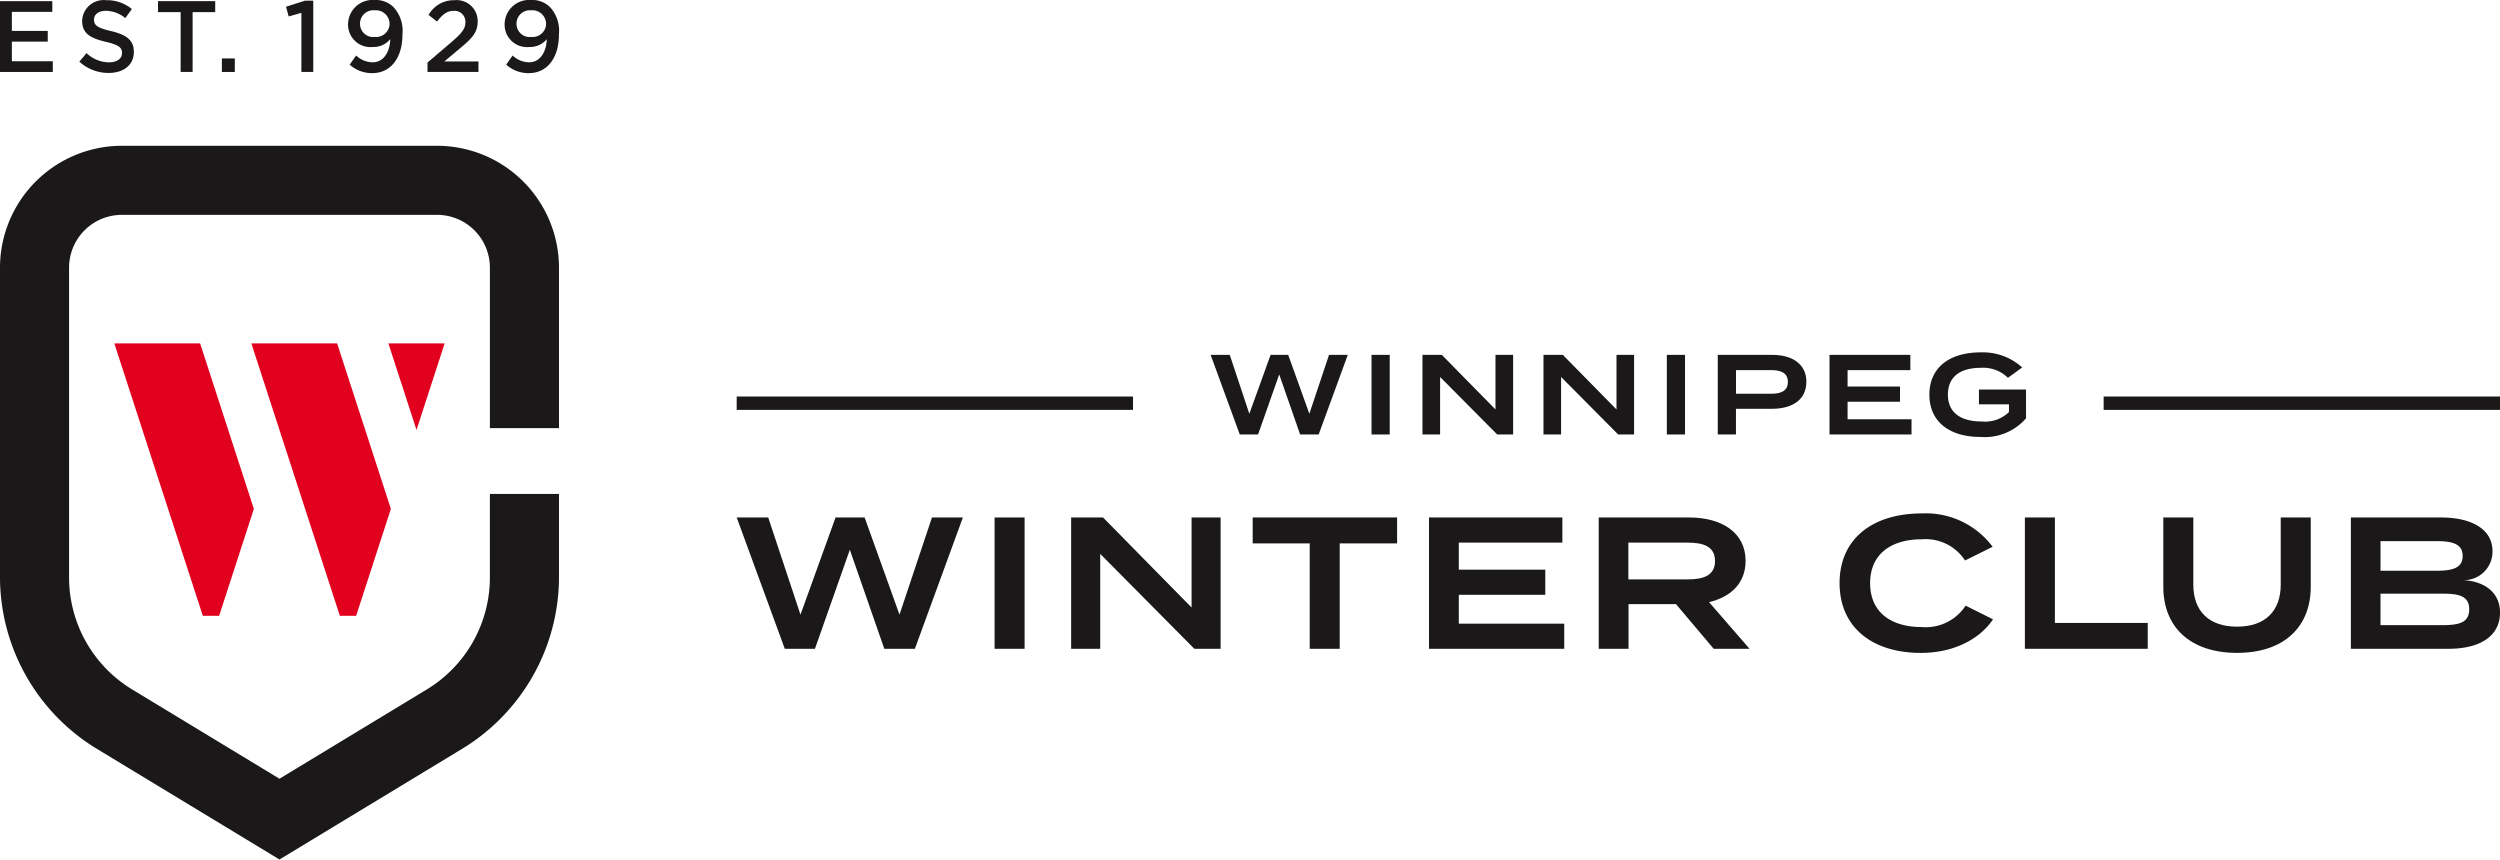 <svg id="logo" xmlns="http://www.w3.org/2000/svg" xmlns:xlink="http://www.w3.org/1999/xlink" width="265.209" height="91.179" viewBox="0 0 265.209 91.179">
  <defs>
    <clipPath id="clip-path">
      <rect id="Rectangle_2564" data-name="Rectangle 2564" width="265.208" height="91.179" fill="none"/>
    </clipPath>
  </defs>
  <rect id="Rectangle_2558" data-name="Rectangle 2558" width="42.047" height="1.417" transform="translate(223.162 42.065)" fill="#1a1818"/>
  <rect id="Rectangle_2559" data-name="Rectangle 2559" width="42.046" height="1.416" transform="translate(78.15 42.065)" fill="#1a1818"/>
  <path id="Path_1490" data-name="Path 1490" d="M134.393,77.549,129.3,91.478h-3.243L122.4,80.972l-3.7,10.506h-3.2L110.4,77.549h3.343l3.422,10.308,3.721-10.308h3.084l3.7,10.308,3.443-10.308Z" transform="translate(-32.247 -22.652)" fill="#1a1818"/>
  <rect id="Rectangle_2560" data-name="Rectangle 2560" width="3.183" height="13.929" transform="translate(105.509 54.897)" fill="#1a1818"/>
  <path id="Path_1491" data-name="Path 1491" d="M176.371,77.549V91.478h-2.786L163.6,81.409V91.478h-3.084V77.549H163.9l9.392,9.551V77.549Z" transform="translate(-46.885 -22.652)" fill="#1a1818"/>
  <path id="Path_1492" data-name="Path 1492" d="M203.043,80.3h-6.089V91.478h-3.183V80.3h-6.049V77.549h15.321Z" transform="translate(-54.833 -22.652)" fill="#1a1818"/>
  <path id="Path_1493" data-name="Path 1493" d="M228.489,88.812v2.666H214.143V77.549H228.29v2.667H217.306v2.866h9.173v2.666h-9.173v3.065Z" transform="translate(-62.55 -22.652)" fill="#1a1818"/>
  <g id="Group_3447" data-name="Group 3447">
    <g id="Group_3446" data-name="Group 3446" clip-path="url(#clip-path)">
      <path id="Path_1494" data-name="Path 1494" d="M251.777,91.478l-4-4.736h-5.035v4.736H239.58V77.549h9.61c3.4,0,5.97,1.572,5.97,4.6,0,2.368-1.572,3.84-3.88,4.378l4.3,4.955Zm-2.766-7.362c1.671,0,2.905-.4,2.905-1.95s-1.234-1.95-2.905-1.95h-6.288v3.9Z" transform="translate(-69.981 -22.652)" fill="#1a1818"/>
      <path id="Path_1495" data-name="Path 1495" d="M289.043,86.72l2.905,1.453c-1.313,1.969-4,3.561-7.641,3.561-5.233,0-8.636-2.766-8.636-7.4s3.4-7.4,8.775-7.4a8.844,8.844,0,0,1,7.462,3.542l-2.925,1.453a4.986,4.986,0,0,0-4.577-2.248c-3.3,0-5.493,1.591-5.493,4.656s2.189,4.656,5.493,4.656a5.06,5.06,0,0,0,4.636-2.268" transform="translate(-80.523 -22.471)" fill="#1a1818"/>
      <path id="Path_1496" data-name="Path 1496" d="M316.474,88.732v2.746H303.441V77.549h3.184V88.732Z" transform="translate(-88.634 -22.652)" fill="#1a1818"/>
      <path id="Path_1497" data-name="Path 1497" d="M339.825,77.549v7.362c0,4.179-2.766,7-7.82,7s-7.82-2.825-7.82-7V77.549h3.183v7.124c0,2.786,1.632,4.457,4.636,4.457s4.637-1.671,4.637-4.457V77.549Z" transform="translate(-94.693 -22.652)" fill="#1a1818"/>
      <path id="Path_1498" data-name="Path 1498" d="M368.112,87.657c0,2.467-2.109,3.821-5.452,3.821H352.294V77.549h9.57c3.343,0,5.453,1.313,5.453,3.561a3.021,3.021,0,0,1-3.1,3.084c2.189.12,3.9,1.254,3.9,3.462M355.437,83.2h5.91c1.73,0,2.805-.279,2.805-1.572,0-1.274-1.075-1.572-2.805-1.572h-5.91Zm9.412,4.1c0-1.413-1.055-1.671-2.846-1.671h-6.567V88.97H362c1.791,0,2.846-.279,2.846-1.671" transform="translate(-102.904 -22.652)" fill="#1a1818"/>
      <path id="Path_1499" data-name="Path 1499" d="M195.971,53.18l-3.089,8.445h-1.966l-2.219-6.37-2.244,6.37h-1.942l-3.088-8.445h2.027l2.075,6.249,2.256-6.249h1.869l2.244,6.249,2.087-6.249Z" transform="translate(-52.993 -15.534)" fill="#1a1818"/>
      <rect id="Rectangle_2561" data-name="Rectangle 2561" width="1.93" height="8.445" transform="translate(145.497 37.646)" fill="#1a1818"/>
      <path id="Path_1500" data-name="Path 1500" d="M222.782,53.18v8.445h-1.689l-6.056-6.1v6.1h-1.87V53.18h2.051l5.694,5.791V53.18Z" transform="translate(-62.265 -15.534)" fill="#1a1818"/>
      <path id="Path_1501" data-name="Path 1501" d="M240.911,53.18v8.445h-1.689l-6.056-6.1v6.1H231.3V53.18h2.051l5.694,5.791V53.18Z" transform="translate(-67.561 -15.534)" fill="#1a1818"/>
      <rect id="Rectangle_2562" data-name="Rectangle 2562" width="1.93" height="8.445" transform="translate(176.823 37.646)" fill="#1a1818"/>
      <path id="Path_1502" data-name="Path 1502" d="M266.815,56.039c0,1.87-1.448,2.859-3.619,2.859h-3.848v2.727h-1.93V53.18H263.2c2.171,0,3.619,1.013,3.619,2.859m-1.966.012c0-.965-.724-1.255-1.809-1.255h-3.692v2.51h3.692c1.085,0,1.809-.29,1.809-1.254" transform="translate(-75.191 -15.534)" fill="#1a1818"/>
      <path id="Path_1503" data-name="Path 1503" d="M282.865,60.008v1.617h-8.7V53.18h8.576V54.8h-6.659v1.737h5.561V58.15h-5.561v1.858Z" transform="translate(-80.084 -15.534)" fill="#1a1818"/>
      <path id="Path_1504" data-name="Path 1504" d="M299.382,59.8a5.8,5.8,0,0,1-4.8,1.979c-3.39,0-5.453-1.665-5.453-4.488s2.063-4.487,5.453-4.487a6.22,6.22,0,0,1,4.391,1.6l-1.509,1.1a3.751,3.751,0,0,0-2.871-1.061c-2.208,0-3.5.965-3.5,2.846s1.327,2.847,3.571,2.847a3.642,3.642,0,0,0,2.907-1v-.82h-3.185V56.749h4.994Z" transform="translate(-84.453 -15.424)" fill="#1a1818"/>
      <path id="Path_1505" data-name="Path 1505" d="M58.2,51.457l2.985,9.186,2.985-9.186Z" transform="translate(-17 -15.03)" fill="#e1001d"/>
      <path id="Path_1506" data-name="Path 1506" d="M26.231,51.457h-9.1l9.389,28.9H28.25l3.685-11.341Z" transform="translate(-5.004 -15.03)" fill="#e1001d"/>
      <path id="Path_1507" data-name="Path 1507" d="M46.765,51.457h-9.1l9.389,28.9h1.729l3.685-11.341Z" transform="translate(-11.002 -15.03)" fill="#e1001d"/>
      <path id="Path_1508" data-name="Path 1508" d="M59.3,58.777v8.862A21.342,21.342,0,0,1,49.072,85.789L29.648,97.56,10.225,85.789A21.341,21.341,0,0,1,0,67.639V34.774A12.943,12.943,0,0,1,12.928,21.846H46.37A12.943,12.943,0,0,1,59.3,34.774V51.8H51.969V34.774a5.6,5.6,0,0,0-5.6-5.6H12.928a5.6,5.6,0,0,0-5.6,5.6V67.639a13.894,13.894,0,0,0,6.694,11.883l15.626,9.47,15.626-9.47a13.894,13.894,0,0,0,6.694-11.883V58.777Z" transform="translate(0 -6.381)" fill="#1a1818"/>
      <path id="Path_1509" data-name="Path 1509" d="M0,.174H5.55V1.309H1.258V3.331H5.065V4.466H1.258V6.55H5.6V7.685H0Z" transform="translate(0 -0.051)" fill="#1a1818"/>
      <path id="Path_1510" data-name="Path 1510" d="M11.889,6.549l.763-.908a3.479,3.479,0,0,0,2.393.98c.836,0,1.372-.392,1.372-.98V5.62c0-.547-.309-.846-1.722-1.176-1.62-.382-2.507-.866-2.507-2.238V2.185A2.281,2.281,0,0,1,14.736.029a4.1,4.1,0,0,1,2.723.939l-.691.959a3.337,3.337,0,0,0-2.053-.774c-.794,0-1.269.4-1.269.918v.021c0,.6.351.876,1.826,1.217,1.6.382,2.4.959,2.4,2.187v.021c0,1.392-1.1,2.228-2.662,2.228a4.582,4.582,0,0,1-3.125-1.2" transform="translate(-3.473 -0.008)" fill="#1a1818"/>
      <path id="Path_1511" data-name="Path 1511" d="M26.08,1.34h-2.4V.174h6.066V1.34H27.348V7.684H26.08Z" transform="translate(-6.916 -0.051)" fill="#1a1818"/>
      <rect id="Rectangle_2563" data-name="Rectangle 2563" width="1.372" height="1.434" transform="translate(23.537 6.2)" fill="#1a1818"/>
      <path id="Path_1512" data-name="Path 1512" d="M44.495,1.391l-1.351.382L42.865.741l2-.639h.887V7.663H44.495Z" transform="translate(-12.521 -0.03)" fill="#1a1818"/>
      <path id="Path_1513" data-name="Path 1513" d="M56.637,4.158h-.011a2.27,2.27,0,0,1-1.815.825A2.379,2.379,0,0,1,52.16,2.61V2.589A2.6,2.6,0,0,1,54.946,0a2.682,2.682,0,0,1,2.073.794,3.728,3.728,0,0,1,.908,2.868v.021c0,2.4-1.2,4.075-3.2,4.075a3.525,3.525,0,0,1-2.393-.9l.681-.97a2.58,2.58,0,0,0,1.744.722c1.341,0,1.867-1.392,1.877-2.455m-.072-1.63V2.507a1.457,1.457,0,0,0-1.609-1.413,1.412,1.412,0,0,0-1.527,1.434v.021A1.4,1.4,0,0,0,55,3.92a1.435,1.435,0,0,0,1.568-1.392" transform="translate(-15.236)" fill="#1a1818"/>
      <path id="Path_1514" data-name="Path 1514" d="M64.064,6.642l2.6-2.218c1.042-.9,1.424-1.383,1.424-2.064a1.161,1.161,0,0,0-1.248-1.2c-.711,0-1.186.382-1.763,1.135l-.9-.7A3.066,3.066,0,0,1,66.932.029a2.232,2.232,0,0,1,2.455,2.228v.021c0,1.176-.608,1.815-1.94,2.909l-1.6,1.341H69.47V7.642H64.064Z" transform="translate(-18.713 -0.008)" fill="#1a1818"/>
      <path id="Path_1515" data-name="Path 1515" d="M80.1,4.158h-.011a2.27,2.27,0,0,1-1.815.825A2.379,2.379,0,0,1,75.618,2.61V2.589A2.6,2.6,0,0,1,78.4,0a2.682,2.682,0,0,1,2.073.794,3.728,3.728,0,0,1,.908,2.868v.021c0,2.4-1.2,4.075-3.2,4.075a3.525,3.525,0,0,1-2.393-.9l.681-.97a2.58,2.58,0,0,0,1.744.722c1.341,0,1.867-1.392,1.877-2.455m-.072-1.63V2.507a1.457,1.457,0,0,0-1.609-1.413,1.413,1.413,0,0,0-1.527,1.434v.021A1.4,1.4,0,0,0,78.455,3.92a1.435,1.435,0,0,0,1.568-1.392" transform="translate(-22.088)" fill="#1a1818"/>
    </g>
  </g>
</svg>
